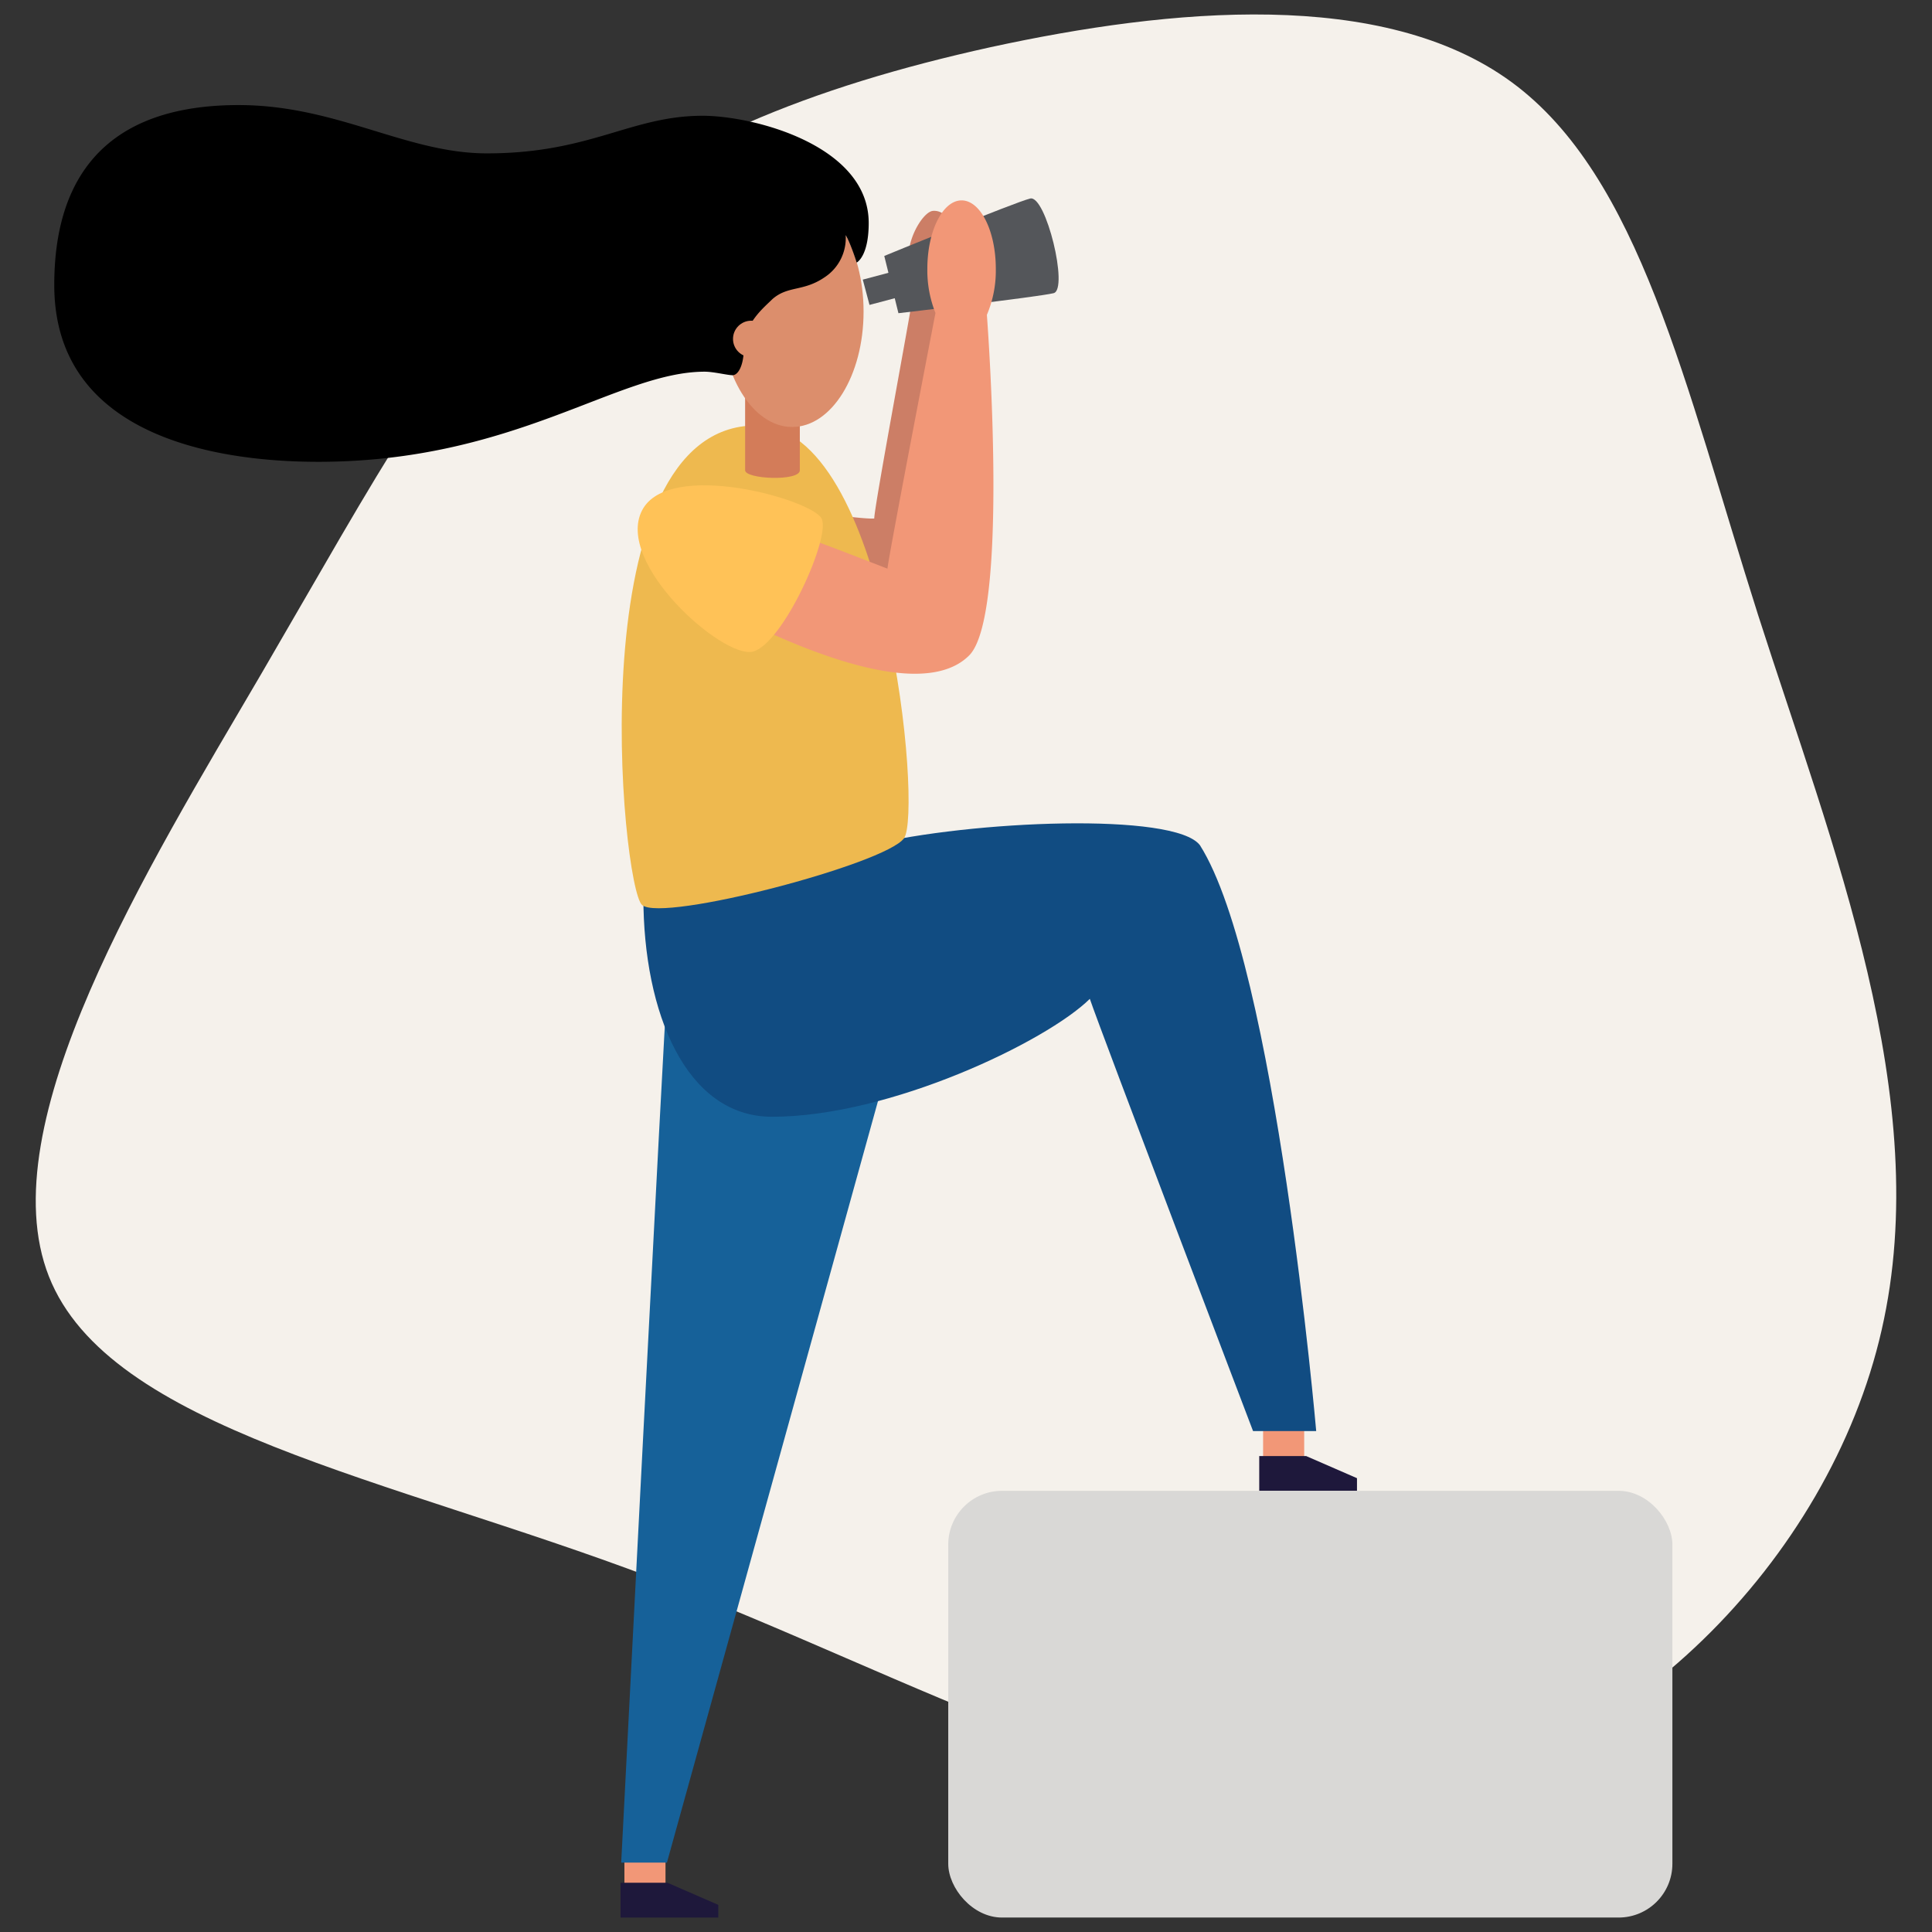 <svg id="Livello_1" data-name="Livello 1" xmlns="http://www.w3.org/2000/svg" viewBox="0 0 1024 1024"><rect x="0" y="0" width="1024" height="1024" fill="#333333" stroke="none"/><defs><style>.cls-1{fill:#f5f1eb;}.cls-2{fill:#f29777;}.cls-3{fill:#1e183b;}.cls-4{fill:#166199;}.cls-5{fill:#114c82;}.cls-6{fill:#cc7e66;}.cls-7{fill:#54565a;}.cls-8{fill:#eeb94f;}.cls-9{fill:#ffc257;}.cls-10{fill:#d37c59;}.cls-11{fill:#dc8e6c;}.cls-12{fill:#d9d8d6;}</style></defs><title>sdp</title><path class="cls-1" d="M294.64,128.84c-57.61,51.76-95.32,124-155.85,227.79C78,460.44-5.89,595.82,25.92,676.54s179.83,106.72,319.6,159.65,271.37,132.46,392.42,117,231.58-126,259.37-248.26c28.08-122.52-26.31-256.74-65.49-379C892.93,203.7,869.24,93.41,801.11,43.48S620.4,4.28,525.06,25C429.74,46,352.26,77.09,294.64,128.84Z"/><rect class="cls-2" x="330.95" y="982.34" width="21.78" height="18.44"/><polygon class="cls-3" points="328.91 997.9 328.91 1016.33 380.72 1016.33 380.72 1009.62 353.77 997.9 328.91 997.9"/><rect class="cls-2" x="669.47" y="756.17" width="21.78" height="18.44"/><polygon class="cls-3" points="667.42 771.73 667.42 790.16 719.23 790.16 719.23 783.47 692.27 771.73 667.42 771.73"/><path class="cls-4" d="M353.49,525.15c-1.1,10.47-24.24,462.06-24.24,462.06h24.24L471.34,562Z"/><path class="cls-5" d="M341,475.4c0,61.32,22.55,116.51,68.19,116.51,62.66,0,145.61-39.95,168.44-62.5,5.7,16.85,86.51,229.08,86.51,229.08h33.47S676.21,511.39,636,448c-13.22-17.62-121.15-13.21-175.68,0S341,475.4,341,475.4Z"/><path class="cls-6" d="M502.89,118.07a7.88,7.88,0,0,0-8.37-6.3c-4.91.35-12.92,13.3-12.92,23.79s2.95,14.43,2.06,22.05-20.29,110.91-20.29,117.21c-4.9.35-22.4-2.1-22.4-2.1l12.26,49.34h35.66l23.05-198.74Z"/><path class="cls-7" d="M468.68,135.66,476.19,166s74.15-8.61,82.24-10.61-4.1-52.21-12.41-50.17S468.68,135.66,468.68,135.66Z"/><path class="cls-8" d="M400.74,225.5c-94.84,0-71.45,245-60.38,254.21s129-21.76,138.79-35.41S470.3,225.5,400.74,225.5Z"/><path class="cls-2" d="M434.6,287.71c5.21,1.77,35.77,13.69,35.77,13.69.51-6.15,24-128,25.45-135.5a61,61,0,0,1-4.31-23.43c0-20,8.13-36.26,18.15-36.26s18.14,16.25,18.14,36.26a60,60,0,0,1-4.73,24.41c1.12,15.23,11.24,159.9-9.4,180.52-21.77,21.77-74.68,2.14-106.84-12.48C399.94,332.54,409.32,280.88,434.6,287.71Z"/><rect class="cls-7" x="458.74" y="145.43" width="19.85" height="13.87" transform="translate(-23.4 125.37) rotate(-14.87)"/><path class="cls-9" d="M340.3,270.52c-14.45,28.06,42.79,78.62,58.63,74.86s41.38-60.28,36.6-70.42S354.36,243.21,340.3,270.52Z"/><path class="cls-10" d="M394.93,249.25c0,4.75,29,6,29,0V194.56h-29Z"/><ellipse class="cls-11" cx="419.89" cy="165.15" rx="37.82" ry="61.16"/><path d="M448.22,124.63A24.82,24.82,0,0,1,437,147c-11.28,7.68-19.32,4.29-27.59,11.52-4.37,4.37-15.06,12.81-15.16,25.84,0,9.64-3.17,14.51-5.94,14.51S378.22,197,373.51,197c-46.27,0-100.61,47.77-204.85,47.77-54.45,0-139.9-13.74-139.9-93.71,0-43.19,15.54-95.37,97.7-95.37,52.17,0,88.73,25.6,131.59,25.6,55.06,0,76.28-19.93,114.32-19.93,27.09,0,88.06,15.7,88.06,56.82,0,15.62-4.89,20.15-6.4,21C453.55,137.4,450.56,128.54,448.22,124.63Z"/><circle class="cls-11" cx="398.16" cy="179.63" r="9.65"/><rect class="cls-12" x="502.59" y="790.16" width="383.81" height="226.17" rx="28.51" transform="translate(1388.99 1806.5) rotate(180)"/></svg>